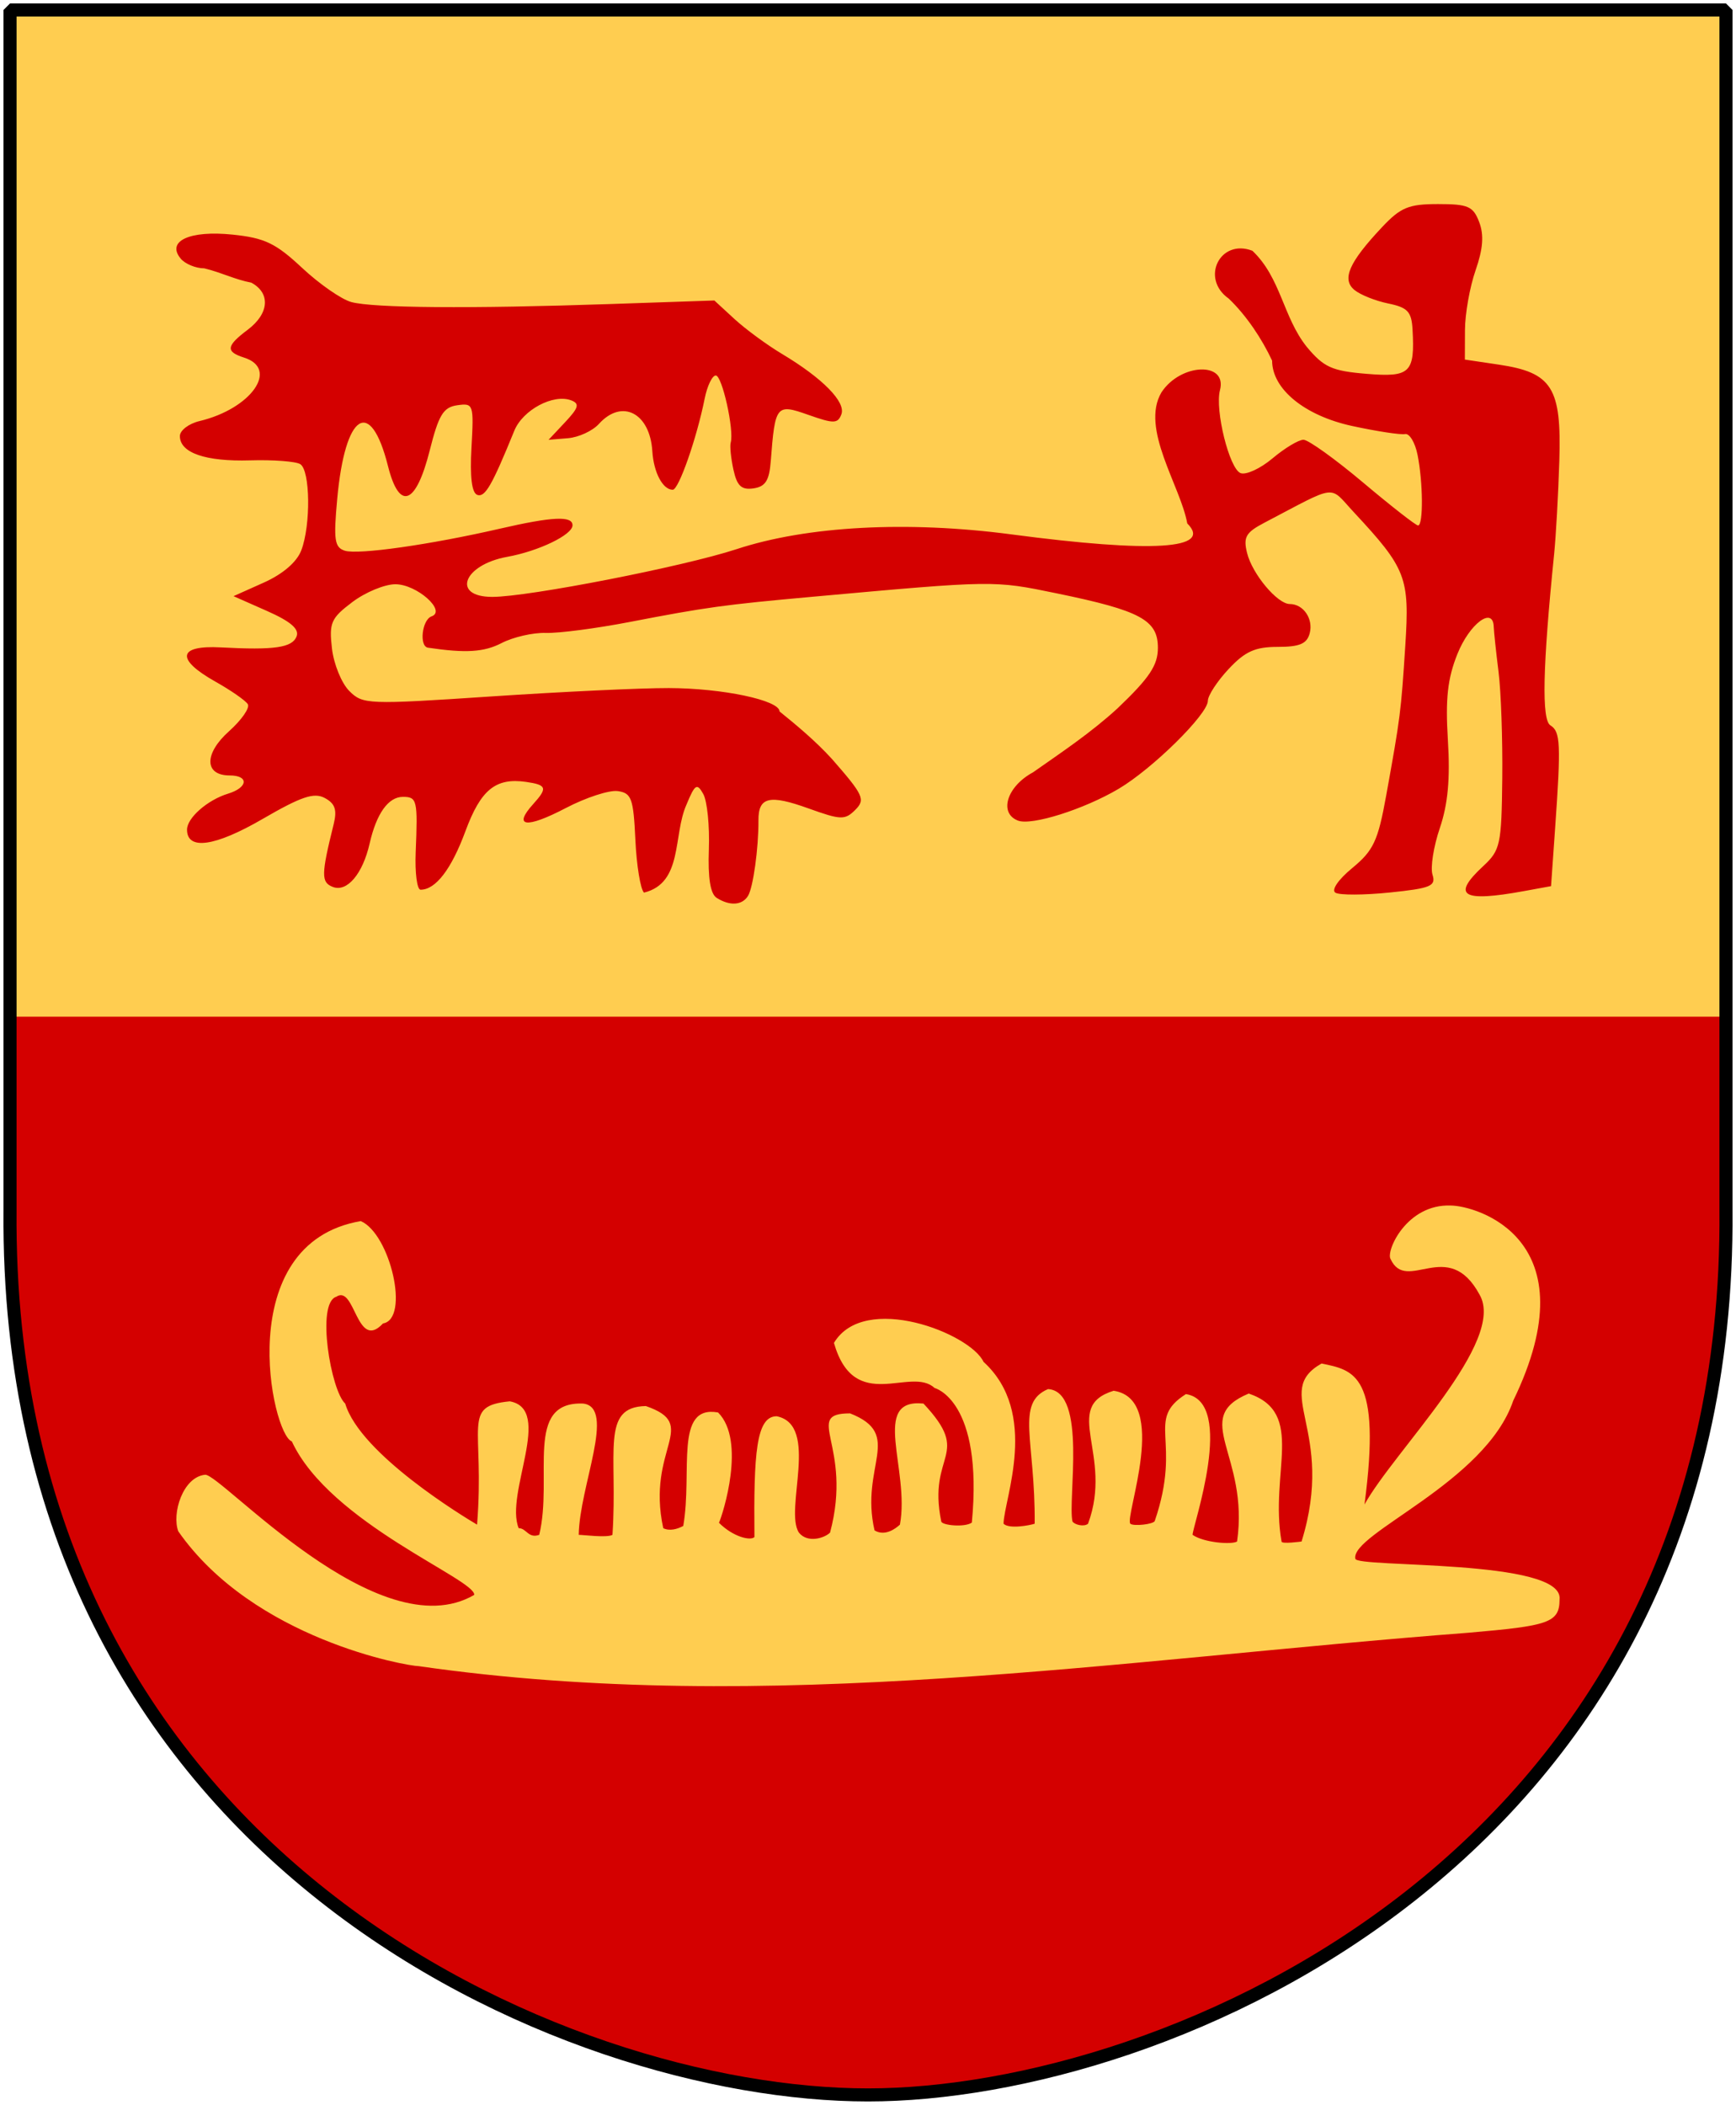 <?xml version="1.0" encoding="UTF-8" standalone="no"?>
<!-- Created with Inkscape (http://www.inkscape.org/) -->
<svg
   xmlns:dc="http://purl.org/dc/elements/1.1/"
   xmlns:cc="http://web.resource.org/cc/"
   xmlns:rdf="http://www.w3.org/1999/02/22-rdf-syntax-ns#"
   xmlns:svg="http://www.w3.org/2000/svg"
   xmlns="http://www.w3.org/2000/svg"
   version="1.0"
   width="251"
   height="304.2"
   id="svg4166">
  <defs
     id="defs4168" />
  <path
     d="M 249.551,1.44 L 1.45,1.44 L 1.45,174.936 C 0.682,268.657 81.739,302.756 125.5,302.756 C 168.494,302.756 250.318,268.657 249.551,174.936 L 249.551,1.44 z "
     style="color:#000000;fill:#d40000;fill-opacity:1;stroke:none"
     id="Shield" />
  <path
     d="M 1.223,1.17 L 1.223,146.931 L 249.039,146.931 L 249.039,1.17 L 125.131,1.17 L 1.223,1.17 z "
     style="fill:#ffcd50;fill-opacity:1;fill-rule:nonzero;stroke:none;stroke-width:1.888;stroke-miterlimit:4;stroke-dasharray:none;stroke-opacity:1"
     id="Delning" />
  <path
     d="M 103.619,129.757 C 102.708,129.179 102.341,126.897 102.491,122.746 C 102.613,119.361 102.25,115.763 101.683,114.75 C 100.774,113.126 100.488,113.307 99.251,116.293 C 97.275,120.724 98.788,127.607 93.11,129.001 C 92.596,128.486 92.035,125.045 91.864,121.355 C 91.585,115.385 91.306,114.611 89.323,114.329 C 88.098,114.154 84.712,115.258 81.798,116.781 C 76.081,119.771 74.09,119.522 77.101,116.195 C 79.199,113.876 79.056,113.433 76.069,113.001 C 71.669,112.365 69.514,114.114 67.296,120.117 C 65.266,125.616 62.994,128.581 60.81,128.581 C 60.298,128.581 59.98,126.142 60.103,123.162 C 60.413,115.627 60.306,115.162 58.254,115.162 C 56.145,115.162 54.429,117.567 53.443,121.905 C 52.447,126.291 50.182,128.968 48.134,128.182 C 46.414,127.522 46.427,126.434 48.241,119.124 C 48.759,117.034 48.453,116.126 46.96,115.327 C 45.398,114.492 43.56,115.111 37.957,118.362 C 31.074,122.355 27.041,122.922 27.041,119.898 C 27.041,118.2 30.004,115.604 32.976,114.699 C 35.87,113.817 36.02,112.066 33.202,112.066 C 29.531,112.066 29.485,108.922 33.107,105.686 C 34.929,104.057 36.154,102.294 35.829,101.767 C 35.503,101.241 33.393,99.773 31.139,98.506 C 25.373,95.266 25.706,93.225 31.944,93.562 C 39.673,93.978 42.259,93.602 42.885,91.968 C 43.294,90.904 42.013,89.805 38.616,88.302 L 33.764,86.156 L 38.151,84.192 C 40.902,82.96 42.921,81.222 43.563,79.533 C 44.956,75.87 44.859,67.973 43.411,67.078 C 42.764,66.678 39.509,66.432 36.177,66.532 C 29.713,66.726 26.009,65.447 26.009,63.022 C 26.009,62.201 27.286,61.225 28.847,60.853 C 36.323,59.073 40.385,53.299 35.298,51.684 C 32.588,50.824 32.694,49.999 35.814,47.656 C 38.923,45.321 39.148,42.355 36.33,40.847 C 33.984,40.409 32.027,39.382 29.541,38.782 C 28.305,38.782 26.767,38.147 26.122,37.371 C 24.02,34.838 27.424,33.266 33.628,33.906 C 38.27,34.385 39.862,35.146 43.672,38.709 C 46.163,41.037 49.361,43.26 50.781,43.649 C 53.945,44.517 68.014,44.628 88.128,43.943 L 103.285,43.427 L 106.191,46.101 C 107.79,47.572 110.89,49.848 113.081,51.158 C 118.954,54.671 122.33,58.109 121.649,59.884 C 121.128,61.241 120.548,61.251 116.89,59.96 C 112.229,58.315 112.068,58.512 111.441,66.651 C 111.224,69.457 110.665,70.334 108.935,70.581 C 107.202,70.828 106.561,70.23 106.047,67.891 C 105.684,66.236 105.505,64.468 105.65,63.961 C 106.167,62.149 104.411,54.265 103.491,54.265 C 102.975,54.265 102.251,55.774 101.882,57.619 C 100.735,63.353 98.134,70.779 97.271,70.779 C 95.829,70.779 94.512,68.294 94.317,65.207 C 93.968,59.659 89.92,57.59 86.597,61.261 C 85.684,62.27 83.672,63.201 82.126,63.329 L 79.315,63.562 L 81.717,61.004 C 83.667,58.928 83.832,58.337 82.594,57.862 C 80.018,56.874 75.59,59.231 74.363,62.243 C 71.139,70.158 70.138,71.899 69.024,71.527 C 68.215,71.256 67.93,68.978 68.169,64.673 C 68.516,58.417 68.455,58.234 66.11,58.567 C 64.099,58.852 63.43,59.949 62.134,65.089 C 60.143,72.985 57.742,73.888 56.098,67.361 C 53.565,57.302 49.898,59.654 48.759,72.069 C 48.211,78.049 48.367,79.114 49.862,79.589 C 51.789,80.2 62.207,78.72 72.262,76.407 C 79.877,74.655 82.778,74.519 82.778,75.914 C 82.778,77.291 77.894,79.649 73.334,80.474 C 66.969,81.626 65.241,86.262 71.177,86.262 C 76.405,86.262 98.831,81.882 106.493,79.365 C 116.691,76.015 131.171,75.238 146.256,77.231 C 166.663,79.928 175.398,79.382 171.66,75.644 C 170.696,70.246 164.832,61.94 167.93,56.702 C 170.699,52.476 177.479,52.223 176.39,56.386 C 175.638,59.263 177.746,67.752 179.368,68.374 C 180.157,68.677 182.238,67.716 183.993,66.239 C 185.748,64.763 187.759,63.554 188.462,63.554 C 189.164,63.554 193.05,66.341 197.097,69.747 C 201.143,73.153 204.713,75.94 205.029,75.94 C 205.804,75.94 205.76,69.748 204.957,65.733 C 204.6,63.95 203.787,62.6 203.15,62.731 C 202.513,62.862 199.075,62.337 195.508,61.565 C 188.644,60.079 183.929,56.234 183.929,52.121 C 182.447,48.949 180.226,45.617 177.661,43.155 C 173.52,40.255 176.389,34.442 181.074,36.239 C 185.211,40.153 185.495,45.828 188.945,50.136 C 191.402,53.08 192.579,53.612 197.559,54.024 C 203.907,54.551 204.587,53.895 204.23,47.597 C 204.084,45.033 203.518,44.432 200.708,43.858 C 198.867,43.482 196.67,42.602 195.827,41.902 C 193.968,40.359 195.044,37.912 199.807,32.848 C 202.518,29.966 203.662,29.493 207.922,29.493 C 212.276,29.493 213.002,29.811 213.873,32.102 C 214.578,33.956 214.426,35.971 213.346,39.069 C 212.511,41.466 211.821,45.348 211.813,47.697 L 211.798,51.966 L 216.701,52.695 C 224.421,53.843 225.789,56.021 225.454,66.631 C 225.302,71.467 224.964,77.514 224.705,80.069 C 223.046,96.399 222.88,104.035 224.167,104.83 C 225.628,105.733 225.707,107.502 224.84,119.807 L 224.258,128.064 L 220.35,128.779 C 211.39,130.418 209.824,129.462 214.446,125.176 C 216.928,122.875 217.101,122.076 217.206,112.49 C 217.267,106.864 217.025,99.938 216.668,97.1 C 216.311,94.261 215.998,91.324 215.972,90.573 C 215.872,87.587 212.469,90.143 210.717,94.519 C 209.292,98.079 208.972,100.99 209.344,106.984 C 209.689,112.535 209.351,116.217 208.178,119.672 C 207.269,122.349 206.793,125.383 207.121,126.415 C 207.642,128.055 206.866,128.378 200.939,128.985 C 197.212,129.367 193.676,129.379 193.082,129.012 C 192.457,128.626 193.487,127.121 195.529,125.438 C 198.588,122.916 199.237,121.529 200.421,114.976 C 202.48,103.583 202.561,102.947 203.186,93.289 C 203.823,83.445 203.328,82.166 195.713,73.991 C 192.081,70.091 193.56,69.913 182.815,75.541 C 180.118,76.954 179.738,77.619 180.311,79.928 C 181.064,82.963 184.693,87.294 186.483,87.294 C 188.449,87.294 189.91,89.43 189.367,91.51 C 188.966,93.04 187.921,93.487 184.739,93.487 C 181.472,93.487 180.015,94.145 177.635,96.693 C 175.988,98.456 174.64,100.519 174.64,101.277 C 174.64,103.218 166.655,111.092 161.734,114.001 C 156.721,116.965 149.163,119.352 147.187,118.594 C 144.377,117.515 145.575,113.656 149.352,111.622 C 153.504,108.711 157.761,105.873 161.576,102.371 C 166.206,97.958 167.415,96.147 167.415,93.624 C 167.415,89.602 164.893,88.244 152.8,85.754 C 143.61,83.862 143.856,83.859 117.355,86.254 C 104.668,87.401 102.093,87.756 91.035,89.889 C 86.21,90.819 80.757,91.531 78.917,91.47 C 77.077,91.409 74.204,92.067 72.531,92.932 C 69.98,94.251 67.342,94.417 61.876,93.602 C 60.577,93.409 61.016,89.561 62.392,89.079 C 64.605,88.305 60.294,84.458 57.188,84.434 C 55.651,84.423 52.846,85.578 50.956,87.002 C 47.859,89.334 47.566,89.997 47.994,93.709 C 48.256,95.974 49.383,98.741 50.498,99.856 C 52.459,101.817 53.142,101.843 71.006,100.651 C 81.171,99.972 92.738,99.426 96.712,99.438 C 104.471,99.46 112.71,101.2 112.71,102.816 C 115.169,104.8 117.963,107.131 120.293,109.692 C 124.857,114.906 125.152,115.549 123.66,117.041 C 122.168,118.533 121.576,118.514 116.895,116.831 C 111.225,114.792 109.638,115.173 109.66,118.568 C 109.684,122.57 108.896,128.269 108.151,129.475 C 107.302,130.848 105.514,130.959 103.619,129.757 z "
     style="fill:#d40000;fill-opacity:1"
     id="Plowing-man" />
  <path
     d="M 55.377,191.264 C 59.297,190.614 56.421,178.305 52.162,176.472 C 33.361,179.688 39.299,207.343 42.193,208.308 C 47.695,220.152 68.825,228.261 68.562,230.496 C 54.734,238.536 31.891,212.907 29.651,213.131 C 26.436,213.453 24.812,218.731 25.776,221.304 C 36.692,236.92 58.931,240.787 60.522,240.787 C 110.995,248.055 161.787,239.815 212.305,235.963 C 223.86,234.958 225.489,234.55 225.489,231.139 C 226.171,225.227 195.96,226.621 195.96,225.257 C 195.278,221.619 214.769,214.283 218.791,202.425 C 230.161,179.004 213.378,174.221 209.732,174.221 C 203.365,173.994 200.368,180.802 201.05,181.939 C 203.381,187.037 209.365,178.671 213.913,187.084 C 217.878,193.854 201.605,209.64 197.285,217.431 C 199.786,198.558 195.762,198.031 191.081,197.053 C 183.805,201.146 193.189,206.634 188.187,222.778 C 188.187,222.778 185.293,223.18 185.293,222.778 C 183.524,212.729 188.83,204.208 180.55,201.394 C 172.028,204.931 180.666,210.25 178.861,222.778 C 178.057,223.261 174.038,222.939 172.43,221.814 C 172.355,220.783 178.782,202.613 171.465,201.474 C 165.516,205.253 170.983,208.067 166.963,219.804 C 166.802,220.286 163.908,220.608 163.426,220.206 C 162.591,219.122 169.143,202.198 161.014,200.992 C 153.395,203.329 161.014,210.237 157.316,220.206 C 156.746,220.692 155.386,220.367 155.065,219.884 C 154.341,216.749 157.235,201.072 151.528,200.751 C 146.786,202.783 149.705,208.138 149.598,220.206 C 148.875,220.447 145.9,221.01 145.096,220.206 C 145.177,216.588 150.322,204.208 142.202,196.811 C 140.291,192.695 124.971,186.711 120.576,194.078 C 123.551,204.449 131.67,197.374 135.127,200.59 C 135.127,200.59 142.2,202.325 140.514,220.045 C 139.469,220.769 136.206,220.441 136.092,219.884 C 134.046,209.879 140.682,210.458 133.519,202.841 C 125.788,202.045 131.593,212.381 130.115,220.339 C 129.457,220.946 127.928,222.071 126.445,221.171 C 124.285,211.848 130.752,207.33 122.908,204.26 C 115.972,204.26 123.394,208.851 120.013,221.492 C 119.218,222.288 116.757,223.056 115.511,221.492 C 113.351,218.195 118.549,205.927 112.296,204.676 C 109.32,204.676 108.966,210.084 109.08,222.135 C 108.511,222.704 106.001,222.119 103.954,220.073 C 104.513,218.822 107.914,208.22 103.821,204.127 C 97.454,202.99 100.154,212.683 98.79,220.527 C 97.931,220.996 96.805,221.304 95.895,220.849 C 93.394,209.252 101.337,205.93 93.378,203.202 C 86.784,203.315 89.35,209.876 88.554,221.814 C 87.759,222.269 84.358,221.814 83.676,221.814 C 83.781,214.765 89.094,203.409 84.319,202.841 C 75.741,202.5 80.009,213.4 77.962,221.814 C 76.37,222.382 76.13,220.849 74.993,220.849 C 72.947,215.847 80.074,203.656 73.707,202.519 C 66.658,203.202 70.114,206.014 68.978,220.339 C 67.158,219.266 52.088,210.167 49.911,202.841 C 47.864,201.022 45.668,188.315 48.624,187.405 C 51.353,185.586 51.551,195.373 55.377,191.264 z "
     style="fill:#ffcd50;fill-opacity:1;fill-rule:evenodd;stroke:none;stroke-width:1px;stroke-linecap:butt;stroke-linejoin:miter;stroke-opacity:1"
     id="Ship" />
  <path
     d="M 249.551,1.44 L 1.45,1.44 L 1.45,174.936 C 0.682,268.657 81.739,302.756 125.5,302.756 C 168.494,302.756 250.318,268.657 249.551,174.936 L 249.551,1.44 z "
     style="fill:none;fill-opacity:0;stroke:#000000;stroke-width:1.888;stroke-linejoin:bevel"
     id="Frame" />
</svg>
